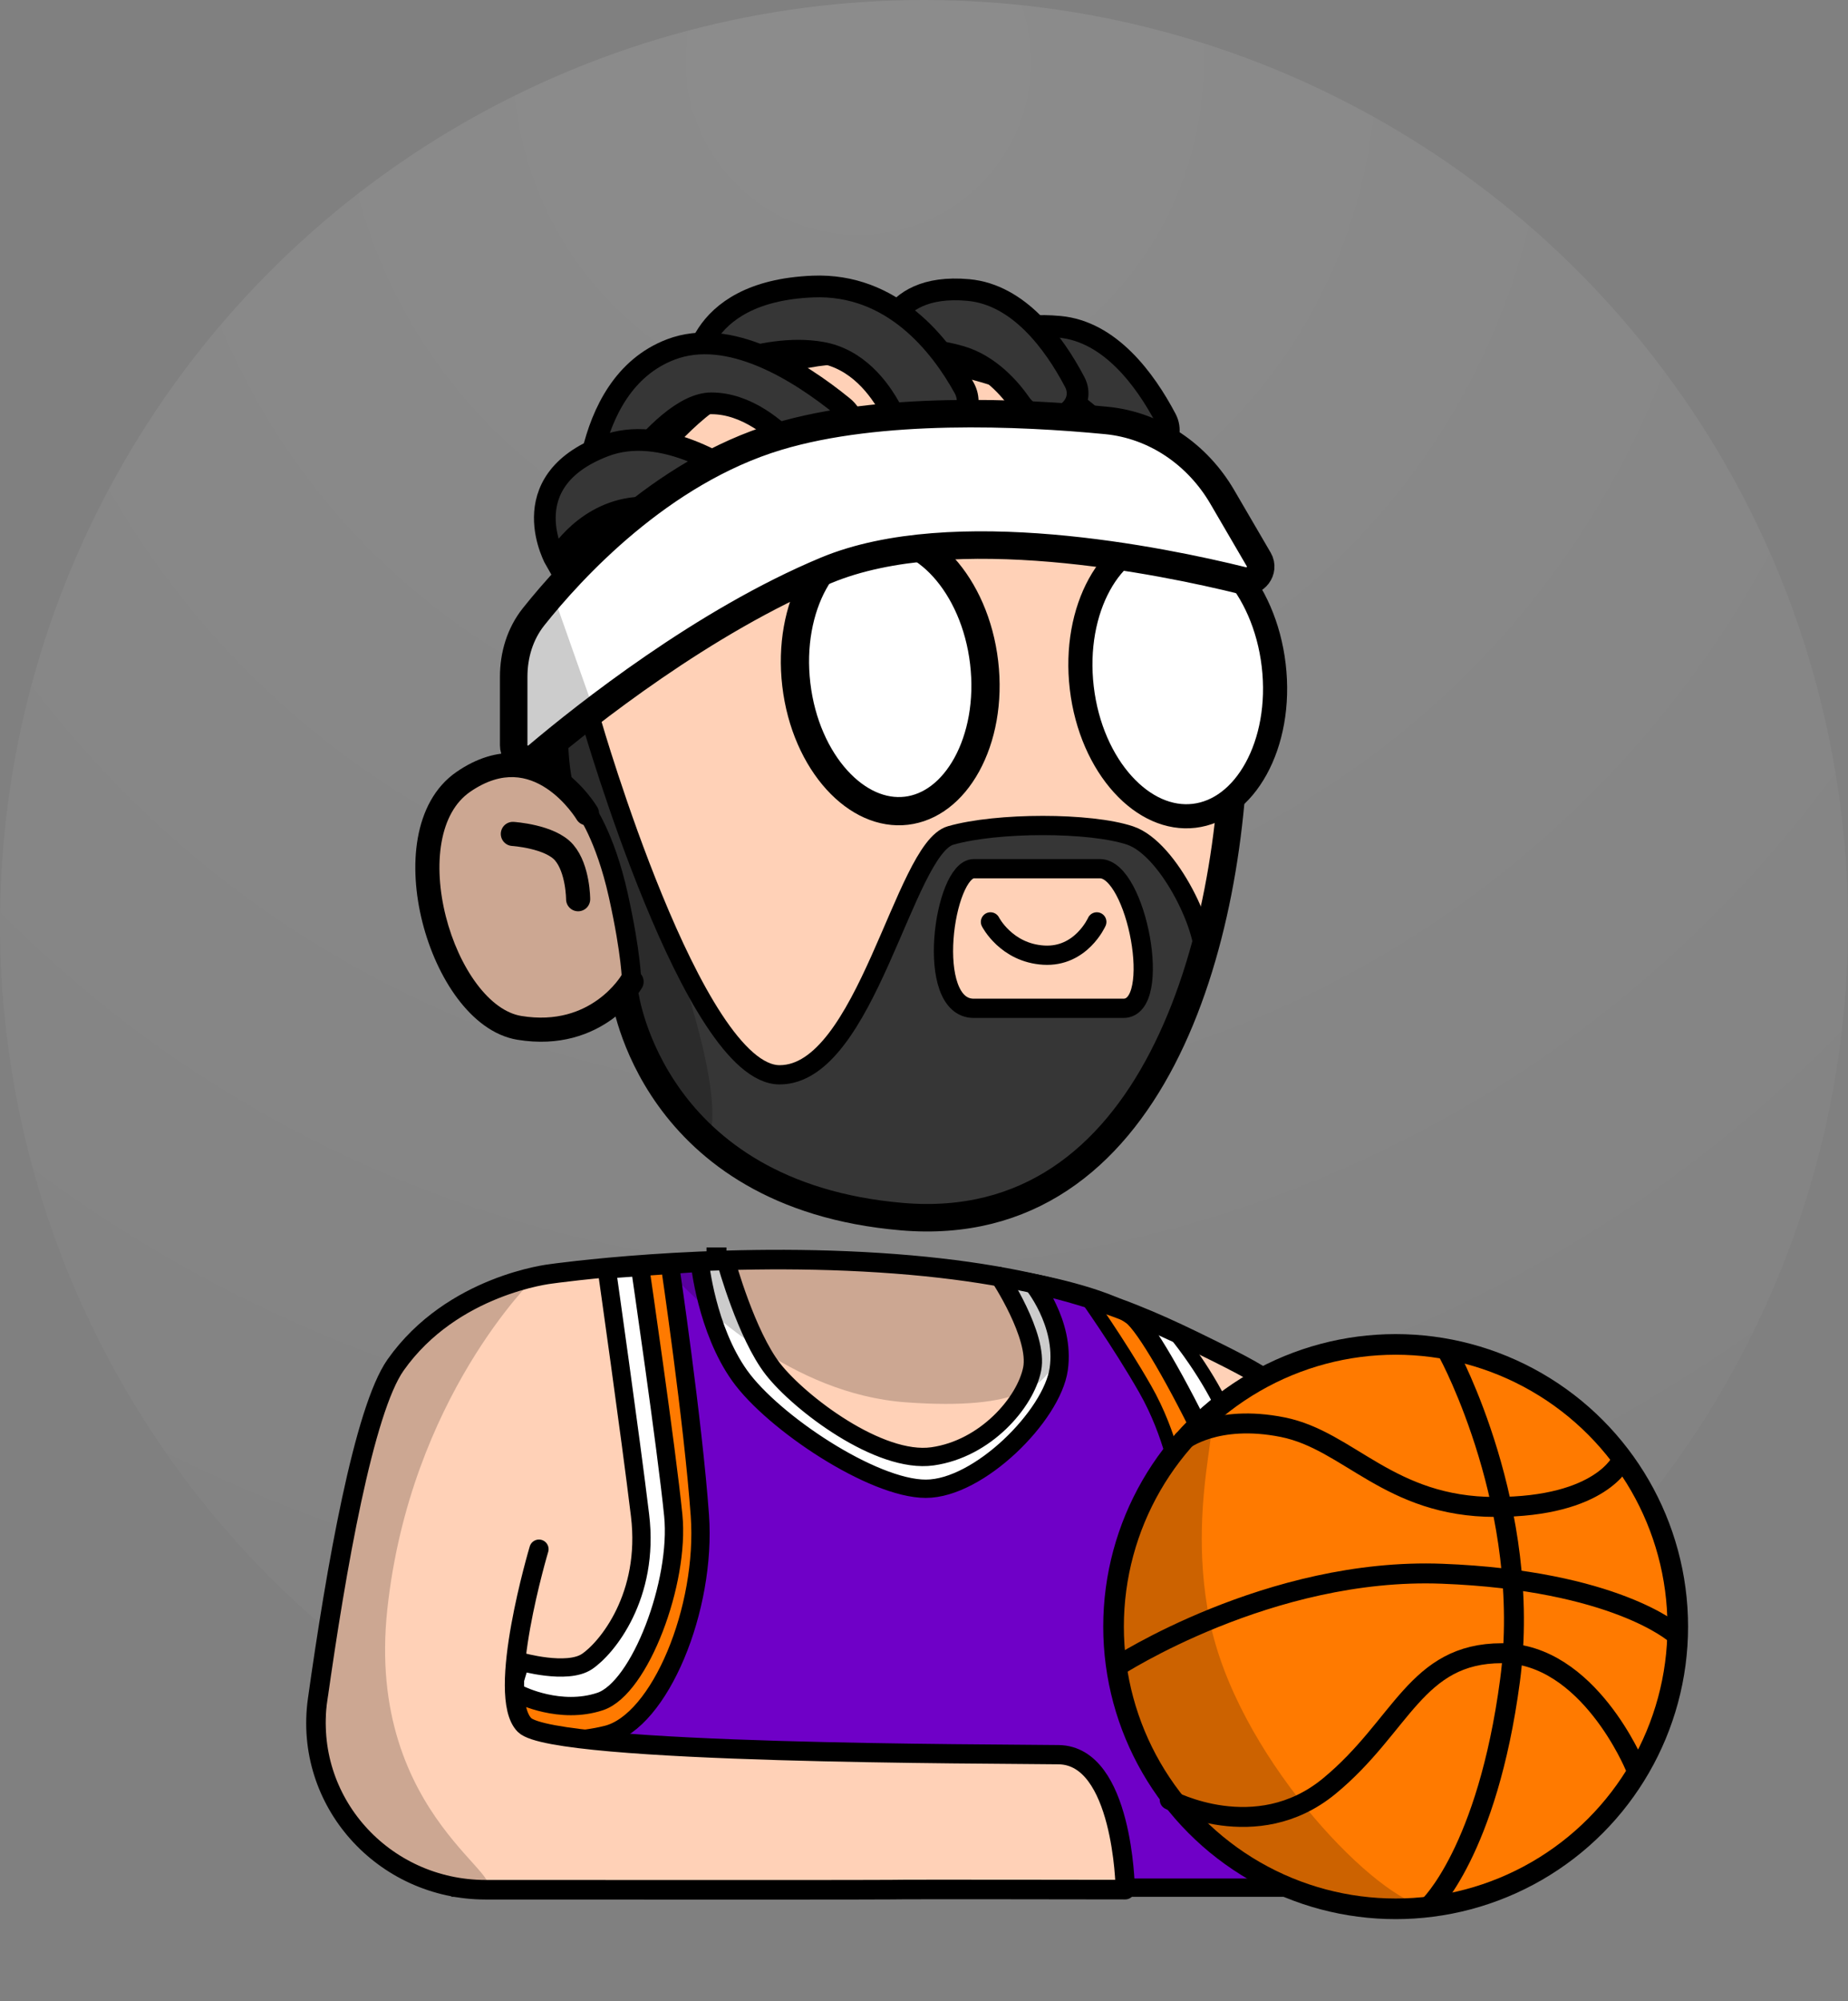 <svg width="182" height="197" viewBox="0 0 182 197" fill="none" xmlns="http://www.w3.org/2000/svg">
<rect x="0" y="0" width="182" height="197" fill="#808080" stroke="none"/>
<circle cx="91" cy="91" r="91" fill="url(#paint0_radial_303_4)" fill-opacity="0.1"/>
<path d="M72.687 138.197C74.053 140.212 74.845 142.283 75.054 143.971C75.27 145.715 74.848 146.76 74.215 147.189C73.581 147.619 72.455 147.624 70.914 146.778C69.424 145.959 67.793 144.457 66.426 142.442C65.025 140.375 63.805 138.056 63.198 136.114C62.893 135.138 62.763 134.321 62.803 133.707C62.843 133.105 63.031 132.82 63.248 132.673C63.503 132.5 63.982 132.39 64.755 132.514C65.508 132.635 66.415 132.962 67.383 133.478C69.322 134.512 71.349 136.224 72.687 138.197Z" fill="#00FFFF" stroke="black" stroke-width="1.892"/>
<path d="M132.598 142.435C128.338 134.282 108.851 126.932 86.598 124.798C67.778 122.995 60.332 124.242 58.482 124.67C60.002 124.252 57.142 124.798 57.142 124.798H57.993C53.574 125.929 42.853 128.757 39.294 133.799C35.162 139.653 31.434 157.595 31.407 169.173C31.398 173.249 32.794 175.753 33.044 177.936C33.326 180.392 36.163 184.013 49.221 185.398C81.574 186.024 139.371 185.84 139.371 185.84C139.371 185.84 136.858 150.588 132.598 142.435Z" fill="#FFD1B7"/>
<path d="M116.05 136.748L112.777 130.858L116.05 131.512L119.322 136.094L121.286 140.021L119.322 142.639L116.05 136.748Z" fill="white"/>
<path d="M63.035 149.185C62.072 141.241 59.762 124.968 59.762 124.968L63.035 124.734L68.925 124.313C68.925 124.313 69.58 130.858 72.853 135.44C76.125 140.021 85.943 146.567 91.179 146.567C96.415 146.567 103.615 139.367 104.269 134.785C104.924 130.204 101.651 126.277 101.651 126.277C101.651 126.277 108.869 127.623 111.469 129.549C114.069 131.475 124.423 151.889 126.06 161.518C127.697 171.147 136.969 185.839 136.969 185.839H52.447H45.903L51.254 163.584C51.254 163.584 55.835 164.893 57.799 163.584C59.762 162.275 63.998 157.128 63.035 149.185Z" fill="#6F00C7"/>
<path d="M110.814 132.822L107.541 126.932L110.814 128.241L114.086 132.168L118.668 141.985L116.05 145.258L110.814 132.822Z" fill="#FF7A00"/>
<path d="M76.125 134.785C73.507 131.431 71.543 124.313 71.543 124.313H68.925L70.888 132.822L76.125 139.367L82.67 143.948L90.524 146.567L95.76 145.257L102.305 139.367L104.269 134.785L103.614 130.204L101.651 126.277L98.378 125.622C98.378 125.622 102.305 131.513 101.651 134.785C100.997 138.058 97.069 142.639 91.833 143.376C86.597 144.112 78.743 138.14 76.125 134.785Z" fill="white"/>
<path d="M50.598 165.547L51.253 163.584L57.143 164.238L61.07 159.657L63.688 151.148L59.761 124.968L63.034 124.313L64.997 138.058L66.961 148.53L65.652 159.002L60.416 166.856L56.489 167.511L53.871 168.165L52.562 166.856L50.598 165.547Z" fill="white"/>
<path d="M50.598 166.856L54.525 167.511L60.416 167.184L64.343 160.966L66.306 151.148L63.034 124.313H66.306L68.27 138.058L68.924 148.53L68.27 159.002L63.688 168.165L59.761 170.783L55.834 171.438L51.907 170.129L50.598 166.856Z" fill="#FF7A00"/>
<path d="M63.035 124.734L59.762 124.968C59.762 124.968 62.072 141.241 63.035 149.185C63.998 157.128 59.762 162.275 57.799 163.584C55.835 164.893 51.254 163.584 51.254 163.584L49.075 170.783M63.035 124.734C63.035 124.734 65.652 142.639 66.307 149.185C66.961 155.73 63.034 166.202 59.107 167.511C55.18 168.82 51.253 166.856 51.253 166.856M63.035 124.734L65.98 124.523M65.98 124.523L68.925 124.313C68.925 124.313 69.58 130.858 72.853 135.44C76.125 140.021 85.943 146.567 91.179 146.567C96.415 146.567 103.615 139.367 104.269 134.785C104.924 130.204 101.651 126.277 101.651 126.277C101.651 126.277 108.869 127.623 111.469 129.549C114.069 131.475 124.423 151.889 126.06 161.518C127.697 171.147 136.65 185.839 136.65 185.839H52.129H45.584L49.075 170.783M65.98 124.523C65.98 124.523 68.27 140.021 68.925 149.185C69.581 158.348 64.998 169.474 59.762 170.783C54.526 172.092 49.075 170.783 49.075 170.783M71.543 124.313C71.543 124.313 73.506 131.431 76.124 134.785C78.743 138.14 86.597 144.112 91.833 143.376C97.069 142.639 100.997 138.058 101.651 134.785C102.305 131.513 98.378 125.622 98.378 125.622" stroke="black" stroke-width="1.802" stroke-linecap="round"/>
<path d="M43.539 159.833L56.442 148.664L49.29 164.238L51.254 169.474L56.442 171.438L63.808 171.869H72.426L90.384 172.303L106.233 172.747L109.505 179.292L110.814 185.837H44.054L43.539 159.833Z" fill="#FFD1B7"/>
<path d="M53.08 152.515C53.08 152.515 48.775 166.943 51.66 169.829C54.546 172.715 97.948 172.655 104.269 172.747C110.59 172.838 110.814 185.837 110.814 185.837" stroke="black" stroke-width="1.895" stroke-linecap="round"/>
<path d="M140.6 187.626C140.6 187.626 136.228 149.533 131.759 143.294C127.289 137.056 125.868 136.095 118.742 132.592C111.616 129.09 103.615 125.41 86.597 124.313C69.58 123.217 54.276 125.41 54.276 125.41C54.276 125.41 44.549 126.463 38.963 134.377C35.84 138.802 33.095 154.424 31.281 167.341C29.879 177.329 37.742 186.039 47.828 186.044C64.772 186.052 87.115 186.058 87.738 186.034C88.746 185.995 110.814 186.034 110.814 186.034" stroke="black" stroke-width="1.926" stroke-linecap="round"/>
<path d="M32.273 177.329C34.165 181.176 43.225 187.088 47.397 186.165C51.569 185.242 35.898 179.205 38.147 158.415C40.397 137.625 52.583 125.859 52.583 125.859C52.583 125.859 39.972 129.297 37.81 135.472C35.648 141.647 30.38 173.482 32.273 177.329Z" fill="black" fill-opacity="0.2"/>
<path d="M102.959 126.276C102.959 126.276 105.069 129.271 104.269 132.821C103.47 136.372 100.498 138.876 89.214 138.057C77.93 137.239 69.147 128.618 66.307 125.622C63.467 122.625 68.925 123.658 80.052 123.658C91.178 123.658 102.959 126.276 102.959 126.276Z" fill="black" fill-opacity="0.2"/>
<path d="M69.581 123.486H71.544" stroke="black" stroke-width="1.354"/>
<path d="M115.396 130.858C118.727 134.927 120.632 138.712 121.287 140.676" stroke="black" stroke-width="1.354"/>
<path d="M106.887 127.585C106.887 127.585 110.16 132.167 112.778 136.748C115.396 141.33 116.051 145.912 116.051 145.912" stroke="black" stroke-width="1.354"/>
<path d="M55.441 77.619C51.251 63.647 62.168 33.926 84.419 34.48C106.67 35.035 121.602 48.055 121.602 70.337C121.602 92.618 113.521 121.883 88.834 119.777C64.148 117.67 62.249 98.402 62.249 98.402L58.462 100.368H48.589L43.079 92.217L42.283 85.051L43.631 78.648L50.311 75.571L55.441 77.619Z" fill="#FFD1B7"/>
<path d="M92.964 82.252C89.871 84.215 83.326 105.16 78.744 105.16L75.471 105.814L71.544 103.196L57.621 71.125L55.657 73.743L56.312 77.016L60.239 86.179L62.857 95.996L62.202 102.542L68.093 111.05L82.492 118.905L98.855 119.559C98.855 119.559 108.018 114.323 111.291 110.396C114.563 106.469 117.836 95.997 118.49 93.379C119.145 90.76 115.872 82.252 111.291 82.252C106.709 82.252 96.058 80.288 92.964 82.252Z" fill="#363636"/>
<path d="M95.902 85.524C92.964 85.524 91.001 99.269 95.902 99.269H110.636C114.563 99.269 111.945 85.524 108.338 85.524H95.902Z" fill="#FFD1B7" stroke="black" stroke-width="1.896" stroke-linecap="round"/>
<path d="M58.275 71.125C58.275 71.125 68.272 105.814 76.78 105.814C85.289 105.814 89.037 83.561 93.619 82.252C98.2 80.943 107.363 80.943 111.29 82.252C115.217 83.561 119.145 92.069 118.49 94.687" stroke="black" stroke-width="1.896"/>
<path d="M56.785 80.673C57.118 81.238 57.847 81.425 58.411 81.091C58.976 80.757 59.163 80.029 58.829 79.464L56.785 80.673ZM63.23 97.246C63.558 96.678 63.365 95.952 62.797 95.623C62.23 95.294 61.503 95.488 61.175 96.055L63.23 97.246ZM57.807 80.069C58.829 79.464 58.828 79.464 58.828 79.463C58.828 79.463 58.828 79.462 58.827 79.462C58.827 79.461 58.826 79.46 58.825 79.459C58.824 79.457 58.822 79.454 58.821 79.451C58.817 79.444 58.812 79.436 58.805 79.426C58.793 79.405 58.775 79.377 58.753 79.342C58.709 79.272 58.646 79.175 58.564 79.056C58.401 78.819 58.163 78.491 57.853 78.117C57.239 77.375 56.322 76.422 55.133 75.635C53.94 74.845 52.44 74.2 50.682 74.136C48.91 74.072 46.984 74.602 44.965 75.991L46.31 77.948C47.965 76.81 49.397 76.466 50.596 76.509C51.809 76.553 52.891 76.998 53.822 77.615C54.756 78.234 55.504 79.003 56.023 79.631C56.281 79.942 56.477 80.212 56.606 80.4C56.671 80.494 56.718 80.567 56.748 80.615C56.763 80.638 56.774 80.656 56.78 80.665C56.783 80.671 56.785 80.674 56.786 80.675C56.786 80.676 56.786 80.676 56.786 80.676C56.786 80.675 56.786 80.675 56.785 80.675C56.785 80.675 56.785 80.674 56.785 80.674C56.785 80.674 56.785 80.673 57.807 80.069ZM44.965 75.991C42.786 77.489 41.613 79.889 41.148 82.499C40.684 85.11 40.904 88.036 41.602 90.793C42.301 93.551 43.498 96.216 45.059 98.297C46.606 100.361 48.612 101.979 50.956 102.364L51.34 100.02C49.839 99.774 48.314 98.68 46.959 96.873C45.617 95.083 44.54 92.718 43.904 90.21C43.269 87.7 43.094 85.123 43.486 82.915C43.879 80.708 44.816 78.975 46.31 77.948L44.965 75.991ZM50.956 102.364C55.156 103.053 58.233 101.809 60.252 100.36C61.251 99.642 61.984 98.882 62.47 98.296C62.714 98.003 62.897 97.751 63.023 97.568C63.085 97.477 63.134 97.402 63.168 97.347C63.185 97.32 63.199 97.297 63.209 97.28C63.214 97.272 63.219 97.264 63.222 97.259C63.224 97.256 63.225 97.253 63.226 97.251C63.227 97.25 63.228 97.249 63.228 97.248C63.228 97.248 63.229 97.247 63.229 97.247C63.229 97.246 63.23 97.246 62.202 96.65C61.175 96.055 61.175 96.055 61.175 96.054C61.175 96.054 61.176 96.054 61.176 96.053C61.176 96.053 61.176 96.052 61.177 96.052C61.177 96.051 61.177 96.051 61.177 96.051C61.177 96.05 61.177 96.052 61.175 96.054C61.172 96.059 61.166 96.069 61.157 96.084C61.138 96.114 61.107 96.162 61.063 96.227C60.974 96.356 60.835 96.548 60.643 96.779C60.258 97.243 59.67 97.854 58.867 98.43C57.282 99.567 54.832 100.594 51.34 100.02L50.956 102.364Z" fill="black"/>
<path d="M50.508 82.099C50.508 82.099 54.182 82.329 55.56 83.936C56.937 85.543 56.937 88.528 56.937 88.528" stroke="black" stroke-width="2.375" stroke-linecap="round"/>
<path d="M96.922 65.226C97.376 69.081 96.662 72.645 95.21 75.283C93.756 77.924 91.635 79.537 89.262 79.816C86.888 80.095 84.451 79.018 82.424 76.787C80.4 74.558 78.878 71.257 78.425 67.402C77.971 63.547 78.686 59.983 80.137 57.345C81.591 54.704 83.712 53.091 86.085 52.812C88.459 52.533 90.896 53.609 92.923 55.841C94.947 58.07 96.469 61.371 96.922 65.226Z" fill="white" stroke="black" stroke-width="2.781"/>
<path d="M97.546 90.76C97.546 90.76 99.09 93.807 102.782 94.033C106.474 94.259 108.018 90.76 108.018 90.76" stroke="black" stroke-width="1.896" stroke-linecap="round"/>
<path d="M55.002 77.016C52.384 63.271 62.168 33.927 84.419 34.481C106.67 35.035 121.602 48.056 121.602 70.337C121.602 92.619 113.521 121.884 88.834 119.777C64.148 117.671 61.547 97.96 61.547 97.96" stroke="black" stroke-width="2.708"/>
<path d="M125.441 65.502C125.898 69.394 125.179 73.002 123.704 75.681C122.228 78.362 120.057 80.028 117.602 80.317C115.146 80.606 112.648 79.489 110.59 77.223C108.534 74.96 106.997 71.618 106.539 67.725C106.081 63.833 106.801 60.226 108.276 57.547C109.751 54.865 111.922 53.199 114.378 52.91C116.833 52.621 119.332 53.738 121.389 56.004C123.445 58.268 124.983 61.61 125.441 65.502Z" fill="white" stroke="black" stroke-width="2.375"/>
<path d="M104.345 32.173C95.817 31.399 98.855 36.436 98.855 36.436C98.855 36.436 99.412 37.514 103.579 38.728C106.475 39.571 108.486 41.95 109.444 43.322C109.884 43.953 110.517 44.463 111.294 44.692C113.697 45.403 115.921 43.312 114.818 41.22C112.772 37.341 109.296 32.623 104.345 32.173Z" fill="#363636" stroke="black" stroke-width="2.139"/>
<path d="M95.366 28.552C86.838 27.777 86.817 34.617 86.817 34.617C86.817 34.617 90.433 33.892 94.6 35.106C97.496 35.949 99.507 38.328 100.465 39.7C100.905 40.331 101.538 40.841 102.315 41.07C104.718 41.781 106.942 39.69 105.838 37.598C103.793 33.719 100.317 29.001 95.366 28.552Z" fill="#363636" stroke="black" stroke-width="2.139"/>
<path d="M80.051 28.209C68.042 28.705 68.291 37.202 68.291 37.202C68.291 37.202 74.982 33.693 80.883 34.712C84.41 35.321 86.583 38.175 87.761 40.373C88.559 41.862 90.191 42.908 91.995 42.731C94.449 42.491 96.061 40.182 94.946 38.171C92.584 33.909 87.849 27.888 80.051 28.209Z" fill="#363636" stroke="black" stroke-width="2.139"/>
<path d="M66.078 34.401C56.785 37.935 57.62 52.143 57.62 52.143C57.62 52.143 64.82 39.708 70.056 39.708C73.517 39.708 76.441 42.225 78.025 43.932C78.86 44.831 80.074 45.357 81.309 45.178C83.965 44.794 85.064 41.705 83.014 40.039C78.61 36.458 71.792 32.229 66.078 34.401Z" fill="#363636" stroke="black" stroke-width="2.139"/>
<path d="M59.533 43.907C50.24 47.44 54.751 55.231 54.751 55.231C54.751 55.231 57.172 50.8 62.137 50.059C65.662 49.532 69.534 52.232 71.482 53.842C72.31 54.526 73.387 54.883 74.468 54.726C77.25 54.324 78.397 51.09 76.24 49.359C71.831 45.82 65.149 41.772 59.533 43.907Z" fill="#363636" stroke="black" stroke-width="2.139"/>
<path d="M50.591 73.371V66.63C50.591 64.491 51.216 62.399 52.547 60.725C56.266 56.051 65.029 46.452 76.601 42.981C86.683 39.956 100.49 40.581 108.944 41.392C113.765 41.855 117.94 44.748 120.38 48.932L123.973 55.09C124.59 56.149 123.599 57.46 122.41 57.166C114.445 55.197 93.826 50.953 81.353 56.151C69.337 61.157 57.705 70.376 52.9 74.434C52 75.193 50.591 74.547 50.591 73.371Z" fill="white" stroke="black" stroke-width="2.708" stroke-linecap="round"/>
<path d="M57.621 79.633C57.621 79.633 59.584 82.251 60.893 88.142C62.202 94.032 62.202 96.65 62.202 96.65" stroke="black" stroke-width="1.896" stroke-linecap="round"/>
<circle cx="137.451" cy="160.139" r="27.783" fill="#FF7A00" stroke="black" stroke-width="2.031"/>
<path d="M140.067 187.627C145.302 188.936 130.904 187.627 125.013 184.355C119.122 181.082 115.418 179.826 111.27 169.3C107.122 158.775 113.888 144.429 117.815 140.502C121.742 136.575 116.505 146.393 119.124 159.483C121.742 172.573 134.833 186.318 140.067 187.627Z" fill="black" fill-opacity="0.2"/>
<path d="M109.961 164.097C109.961 164.097 125.015 154.279 142.032 154.934C159.05 155.588 164.94 160.824 164.94 160.824" stroke="black" stroke-width="1.963" stroke-linecap="round"/>
<path d="M142.686 133.304C142.686 133.304 150.958 148.555 148.715 165.437C146.473 182.318 140.709 187.694 140.709 187.694" stroke="black" stroke-width="1.963" stroke-linecap="round"/>
<path d="M161.013 173.883C161.013 173.883 156.432 162.757 147.923 162.757C139.414 162.757 138.105 169.924 130.906 175.847C123.706 181.77 115.197 177.188 115.197 177.188" stroke="black" stroke-width="1.963" stroke-linecap="round"/>
<path d="M159.704 143.776C159.704 143.776 157.741 148.358 147.268 148.358C136.796 148.358 132.869 141.813 126.324 140.504C119.779 139.195 116.506 141.813 116.506 141.813" stroke="black" stroke-width="1.963" stroke-linecap="round"/>
<path d="M58.453 69.816L54.526 58.689L50.599 61.962L51.254 74.397L43.4 78.324L42.09 89.451L47.327 99.269L53.217 100.578H57.144L60.417 97.96L62.38 101.232V102.541L64.344 107.123L69.58 112.359C69.58 112.359 72.198 110.395 66.307 93.378C60.417 76.361 58.453 69.816 58.453 69.816Z" fill="black" fill-opacity="0.2"/>
<defs>
<radialGradient id="paint0_radial_303_4" cx="0" cy="0" r="1" gradientUnits="userSpaceOnUse" gradientTransform="translate(86.21 4.789) rotate(88.572) scale(219.7)">
<stop stop-color="white"/>
<stop offset="1" stop-color="white" stop-opacity="0"/>
</radialGradient>
</defs>
</svg>
